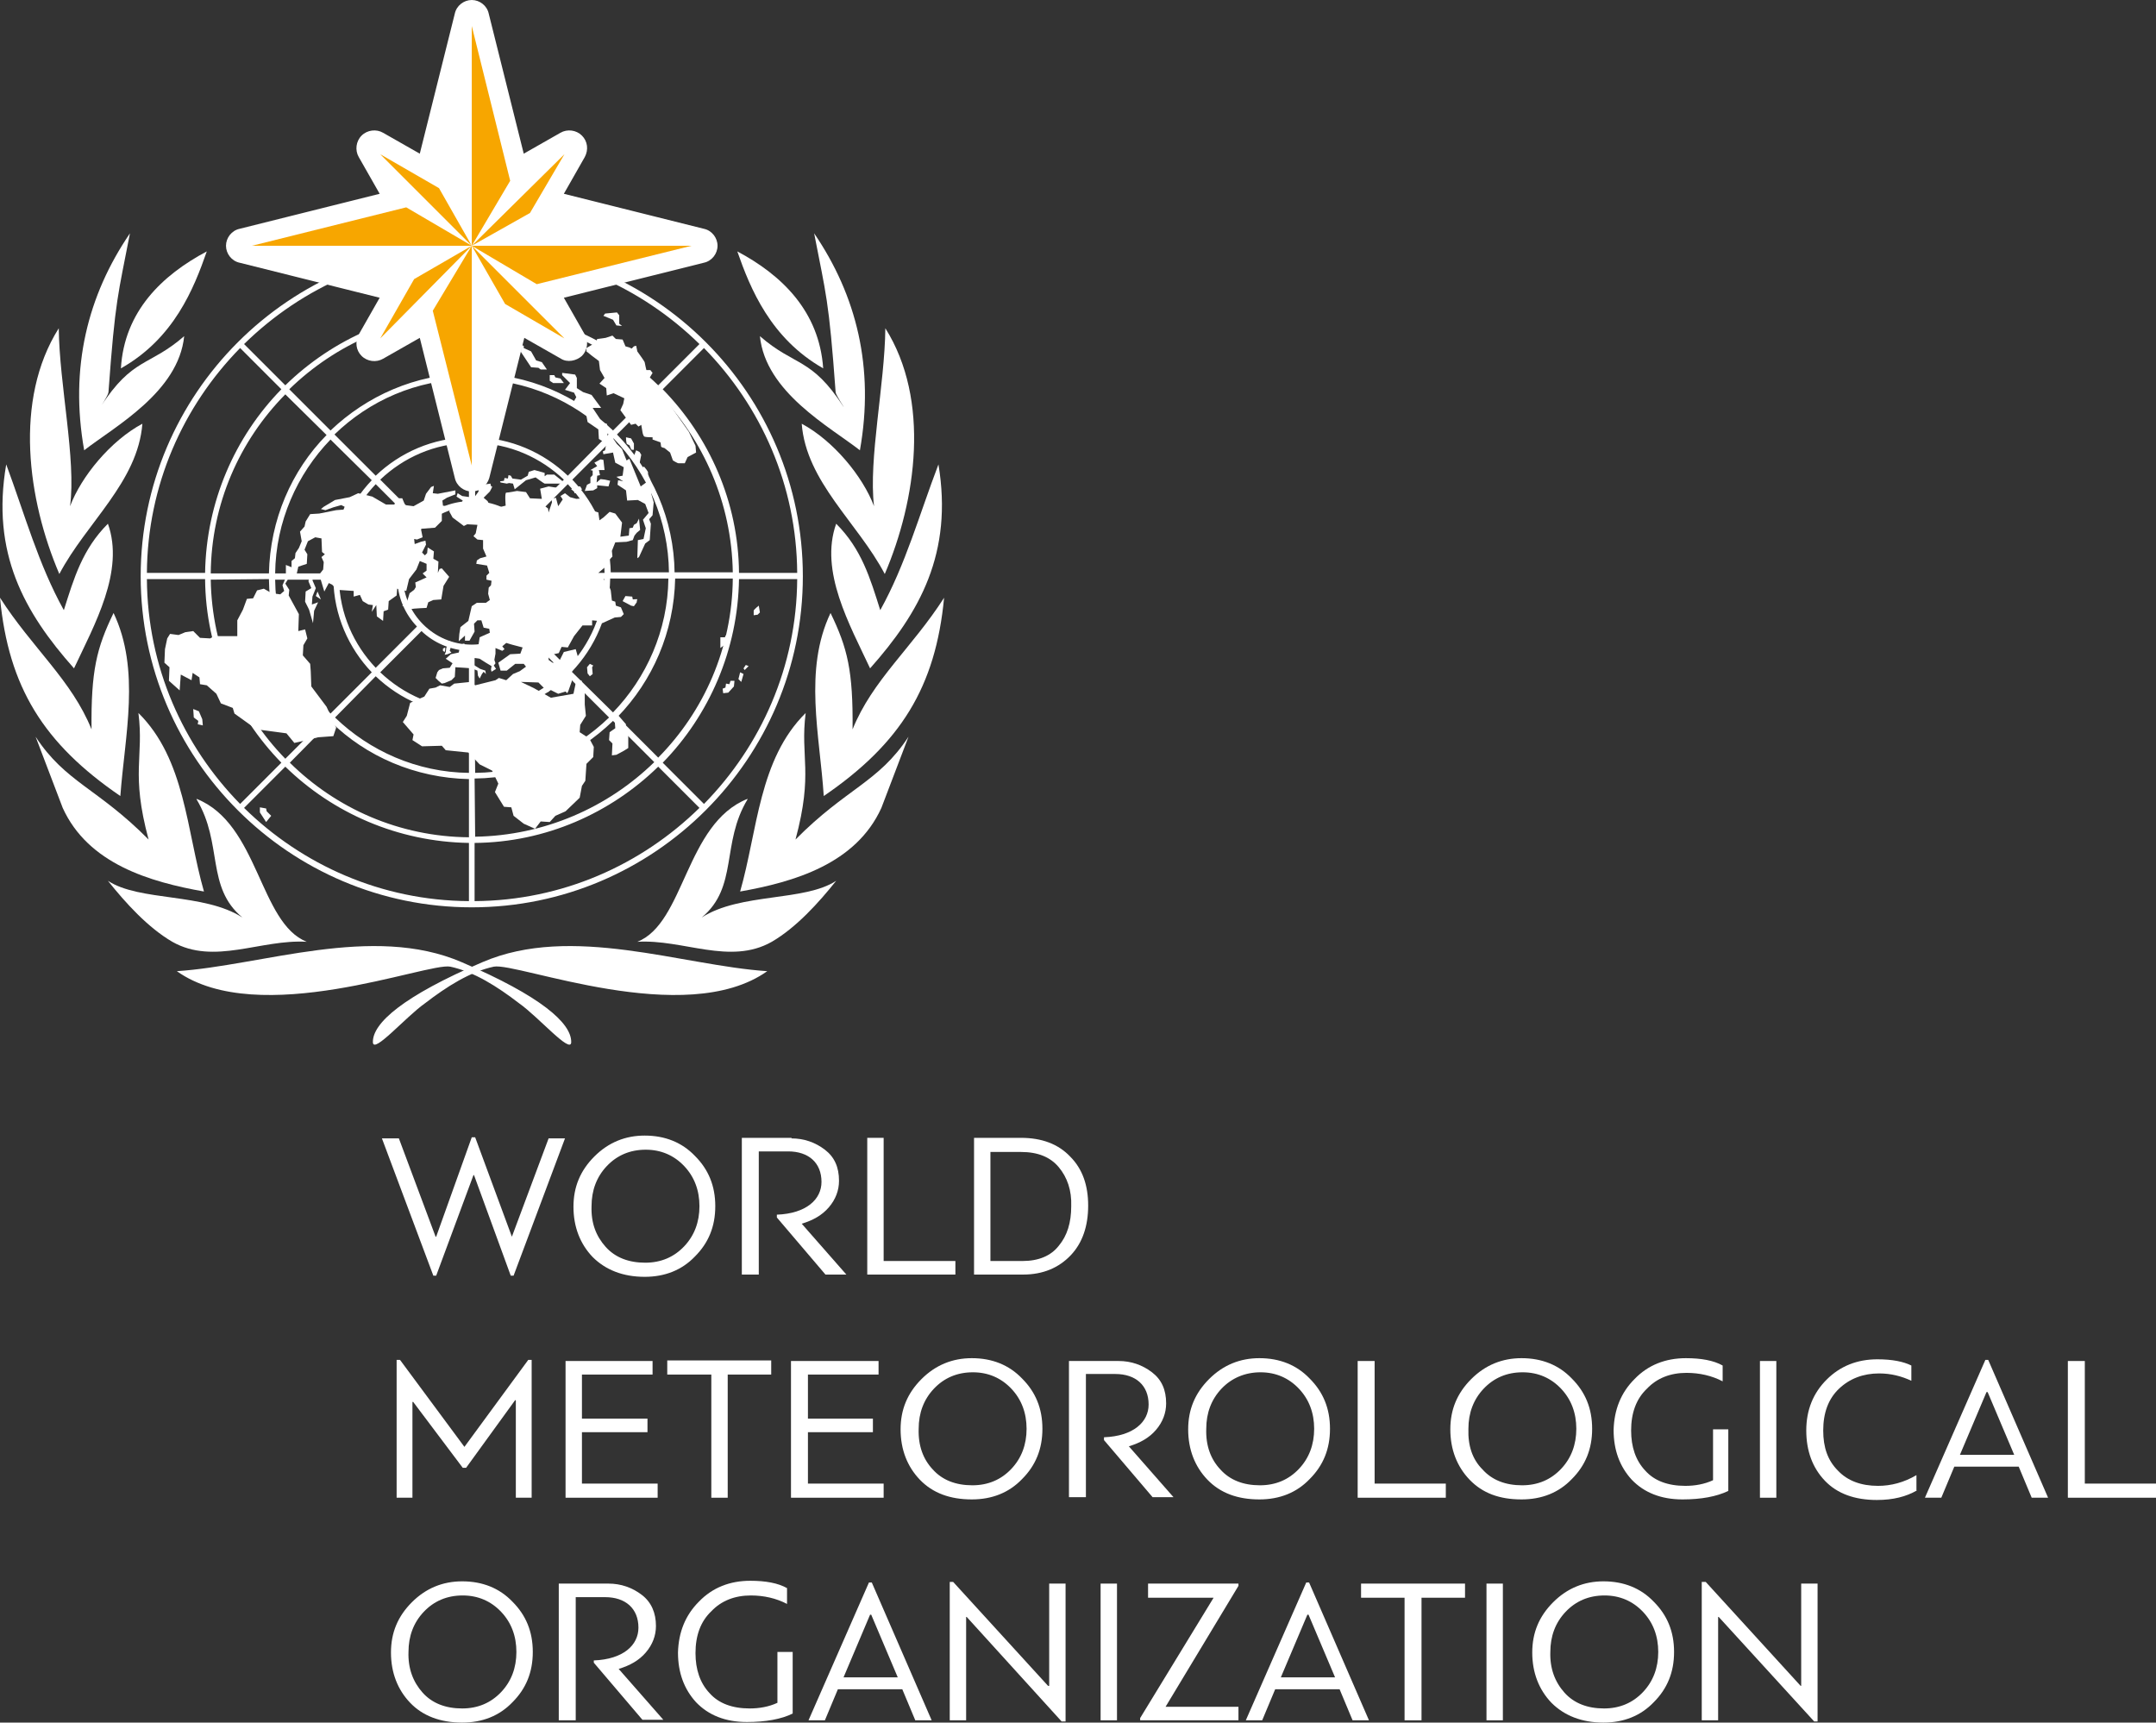 <?xml version="1.0" encoding="utf-8"?>
<!-- Generator: Adobe Illustrator 24.3.0, SVG Export Plug-In . SVG Version: 6.00 Build 0)  -->
<svg version="1.1" id="Calque_1" xmlns="http://www.w3.org/2000/svg" xmlns:xlink="http://www.w3.org/1999/xlink" x="0px" y="0px"
	 viewBox="0 0 381.6 304.9" style="enable-background:new 0 0 381.6 304.9;" xml:space="preserve">
<rect x="0" y="0" width="381.6" height="304.9" fill="#333333" stroke="none"/>
<style type="text/css">
	.st0{fill:#FFFFFF;}
	.st1{fill:#006DA2;}
	.st2{fill:#F7A600;}
</style>
<g>
	<g>
		<path class="st0" d="M45.5,104.5l-0.7,1.4l-1.1,0.1l-0.7,1.9l-1,1.9v2.8h-4.1l-0.7,0.4l-1.8-0.1l-1.2-1.2l-1.4,0.2l-1.2,0.5
			l-1.5-0.2l-0.5,0.8l-0.4,1.9l-0.1,2.4l0.9,0.8l-0.1,2.4l1.9,1.7l0.2-2.8l1.9,1l0.2-1.3l1.2,0.8l0.1,1.2l1.2,0.2l1.7,1.5l0.8,1.7
			l2.1,0.8l0.3,1l3.9,2.8l5.3,0.7l1.4,1.7l2.6-0.6l1.6-0.4l2.7-0.2l0.5-1.5l-1.7-3.7l-2.7-3.6l-0.1-2.7l-0.1-1.3l-1.3-1.5l0.1-1.8
			l0.7-1.2l-0.4-1.6l-1.2,0.3l0.1-3l-1.8-3.3l0.1-1l-0.7-1.1l0.6-1l1.3-0.2l0.4-1.8l1.5-0.5l0.1-1.7l-0.5-0.8l0.6-1.5l1.3-0.7
			l1.1,0.2l0.1,2.4l0.5,0.4l-0.6,0.5l0.4,0.9l-0.1,1.3l-0.7,0.9l0.9,3l0.8-1.5l0.6,0.3l0.9,0.9l2.9,0.2v1l1.1-0.3l0.5,1.1l1,0.6
			l0.8,0.1l-0.2,1.2l0.8-1.2l0.1,2l1.1,0.8l0.1-1.7l0.8-0.3l0.1-1.5l1.4-1l0.1-1.2l1.6,0.4l0.5-2.1l1.3-1.7l0.6-1.5l1.2,0.5v1.2
			l-0.7,0.5l0.7,0.7l-2,0.9l0.1,0.8l-0.3,0.5l-0.8,0.6l-0.4,1.3l-0.9,0.9c0,0,1.3,0.7,1.6,0.6c0.3-0.1,2.7-0.2,2.7-0.2l0.3-1
			l0.9-0.4l1.4-0.1l0.4-2.4l1-1.6l-1.3-1.5l-0.4,0.1l-0.3,0.7l0.1-2l-0.9-0.5l0.1-1.3l-1.1-0.7l-0.1,1l-0.4,0.4l-0.5-0.5l0.7-1.4
			l-0.1-0.7l-0.8,0.2l-1.1,0.4l-0.1-0.9l0.5,0.1l1-0.4l-0.3-1.5l2.5-0.2l1.2-1.2v-1.7l0.8-0.2v-0.7l-0.6-0.1l-0.1-0.9l0.8-0.5
			l1.5-0.6v-0.7l-3.1,0.6l-0.9-0.1l0.2-1.3l-0.5,0.2l-0.9,1.2L75,88.6l-1.8,1l-1.5-0.2l-0.5-1.2h-0.9l-0.5,1.1h-1.5l-2.4-1.4
			l-2.5-0.6L61.9,88l-2.6,0.5l-2,1.2l-0.5,0.4l0.8,0.2l1.4-0.5l1.4-0.4l0.6,0.3l-0.2,0.5l-1.3,0.1l-3,0.6L54.9,91l-0.8,1.3l-0.2,0.9
			l-0.8,0.9l0.3,1.7L52.9,97l-0.6,0.9l-0.1,0.9l-0.6,0.5v1.1l-1-0.4v2.2l-0.6,1.4l0.3,1l-0.7,0.6l-1.5-0.2l-1.4-0.8L45.5,104.5"/>
		<polyline class="st0" points="55.6,102 54.8,101.5 54.6,102.9 55.1,104.1 54.1,104.7 54,106.5 54.7,107.9 55.4,110.3 55.6,108.1 
			56.3,106.6 55.2,107 55.3,105.6 55.9,104.1 55.3,102.7 55.6,102 		"/>
		<polyline class="st0" points="56.2,104.7 55.9,105.5 56.8,106.1 56.5,105.4 56.2,104.7 		"/>
		<polyline class="st0" points="34.2,125.5 34.3,127 35.1,127.6 35,128.2 35.9,128.4 35.8,127.3 35.2,125.9 34.2,125.5 		"/>
		<polyline class="st0" points="46,142.9 47.1,143.1 47.2,143.6 48,144.4 47.1,145.5 46,143.8 46,142.9 		"/>
		<polyline class="st0" points="108.5,127.1 108.9,126.5 109.5,126.7 110.8,128.2 110.6,129.2 111.2,129.4 111.2,132.4 110.4,132.9 
			109.1,133.6 108.3,133.7 108.4,131.6 107.8,131 107.9,129.6 108.9,128.9 108.8,127.5 108.2,127 108.5,127.1 		"/>
		<path class="st0" d="M95.3,120.8l-3.1-0.1l2.3,1.1l3,1.7l4-0.7l0.4-1.9l1-0.5l0.6,1.9v2.4l0.2,2l-1,1.6l-0.1,1.3l1.7,1.1l0.8,1.5
			L105,134l-1.2,1.2l-0.2,3l-0.6,0.9l-0.4,2.1l-2.5,2.4l-1.8,0.8l-1,1.1l-1.6-0.1l-1,1.3l-2-0.9l-1.8-1.4l-0.4-1.5l-1.3-0.1
			l-1.6-2.6l0.6-1.5l-1.1-2.3l-2.2-1.1l-2-2.1l-4-0.4l-0.7-0.8l-3.5,0.1L73,131l0.2-1l-1.9-2.2l0.7-1.1l0.6-2.3l2.5-1.1l0.9-1.4
			l1.1-0.2l0.8-0.4l1.7,0.3l0.8-0.6l2.9-0.3l0.8,0.6l3.6-0.9l0.6-0.4l1.3,0.4l1.2-1.1l1.2-0.5l1.1-0.8l-0.4-0.5h-1.5l-1.5,1.2h-1.1
			l-0.4-1.4l2.1-1.5l1.8-0.1l0.4-1.1l-1.9-0.5l-1-0.3l-0.7,0.6l0.4,0.5l-0.4,0.3l-1.2-0.5v1l-0.2,1.1l0.2,0.6l-0.3,0.4l0.4,0.6
			l-0.8,0.5l-0.1-0.4l0.1-0.6l-1-0.6l-1.1-0.7c0,0-1.5-0.3-1.5,0s0.3,1,0.3,1l1.3,0.8l0.9,0.3l0.1,0.6l-0.4-0.4l-0.3,0.4l-0.4,0.8
			l-0.3-0.5l-0.1-0.9l-1-0.4l-1.3-0.1l-1.6-0.1l-0.1,1.7l-0.6,0.6l-1.2,0.5l-0.5,0.1l-0.6-0.5l-0.5-0.5l0.3-1l0.3-0.4l0.7-0.3
			l1.2-0.1l0.5-0.8l-1.2-0.8l0.9-0.8l1.4-0.3l0.3-1.4l0.7-0.2v0.4l-0.3,0.2l0.1,0.3l1.8-0.4l0.9-0.3l0.2-1.3l1.8-0.8l-0.1-0.7
			l-1-0.2l-0.4-1.3h-0.7l-0.6,0.6l0.1,1.4l-0.9,1.6h-0.8v-0.9l-1.1,1l0.1-1.3l0.2-1.2l1.4-1.1l0.6-2.6l0.9-0.6H86l0.7-0.5l-0.3-1.1
			l0.1-1.1l0.4-0.4l0.1-0.8l-0.9-0.2v-0.7l0.5-0.5l-0.4-1.3l-1.9-0.3l0.1-0.6l0.6-0.4l1.1-0.3l-0.6-1.4v-1.5l-1-0.1l-0.7-0.6
			l0.4-0.5l0.3-1.5l-1.8-0.1l-0.6,0.3l-2-1.5l-0.6-1.1l0.6-0.8l1.4-0.3l0.4-0.8l-1.1-0.7l0.2-0.6l0.8,0.5l2.1,0.3l0.8-1.1l-0.1-1.1
			l2.2-0.3c0,0,0.1,0.7,0.3,0.5c0.2-0.2-0.4,0.9-0.4,0.9l-1.1,1.1l0.7,0.6l0.2,0.4l0.9,0.3l0.1,0.6l1.2-0.3l0.8-0.2
			c0,0-0.2-2.3,0.1-2.3c0.4,0,1.9-0.3,1.9-0.3l1.6,0.2l0.7,1.1l2.1,0.1l-0.3-1.8l1.5-0.4l1.9,0.3l-1.7,1.1l-1.1,1.9L97,90l0.1,0.7
			l0.6-1.8l-0.1-0.6l0.8-0.2l0.4,1.5l0.8-1.2l-0.4-0.6l0.8-0.5l0.9,0.7l1.1,0.3l1.5-0.1l1.1,1.7v0.4l1.3,0.4l0.2,1.4l0.7-0.5l1.1-1
			l1,0.3l1.2,1.6l-0.3,2.5l1.5-0.2l0.1-1.3l0.6-0.1l0.2-0.5l0.5-0.3l0.4-0.8l0.2,2l-0.6,0.5l-0.4,0.5l-0.3,0.8l-1.1,0.3l-2,0.1
			l-0.6,1.5l0.1,1l-1,1.1l-0.2,0.7l-1.3,1.1l0.1,0.7l0.9,0.4l0.4,1.1l0.5,0.1l0.3,0.8l0.2,1.8l0.6,0.2l0.1,0.7l0.9,0.3l0.5,1.2
			l-0.5,0.5l-1.1,0.1l-2.2,1l-0.7-0.4l-1.1-0.1v0.9h-1.7l-1.5,1.9l-1.1,2l-1.1-0.1l-0.5,1.1l-1.8,0.4v0.8l0.7,0.5l1.1-0.1l0.9-1.8
			l2.1-0.5l0.6,2.1l-1.3,1.9v1.7l-0.6,1.7l-0.2,0.4l-0.3-0.3l-1.3,0.4l-1.4-0.7l-0.4,0.4L95.3,120.8"/>
		<polyline class="st0" points="104.4,117.5 103.9,118.1 104,119.2 104.4,119.7 104.9,119.3 104.8,118.1 105,117.8 104.4,117.5 		
			"/>
		<path class="st0" d="M110.2,106.4l0.5-0.9l1.2,0.1l0.1,0.5c0,0,0.9-0.1,0.8,0c-0.1,0.2-0.1,0.5-0.1,0.5l-0.5,0.7l-0.5-0.1
			L110.2,106.4"/>
		<path class="st0" d="M112.8,98.8l0.1-3.2l1-0.2l0.4-1.9l-0.5-1.5l1-1.2l-0.6-1.6l-1.3-0.7l-1.9,0.1l-0.2-1.8l-1.5-1l0.1-0.8
			l0.9,0.2l-1.2-0.8l1.1-0.2l0.2-1.5l-1.5-0.8l-0.4-1.8l-1.7,0.3l-0.1-0.5l0.4-0.2l0.2-1.2l-1.3-0.8l-0.1-1.7l-1.9-1.3l-0.3-1.6
			l-0.6-0.5l-0.7-0.2l-0.8-1.4l0.4-0.7l-0.4-0.8L100,69l0.9-1.2l-1.4-1.4V66l2.3,0.3l0.3,0.6v1.8l1.1,0.7l1.5,0.5l1.7,2.3h-0.9h-0.6
			l1.2,1.8l0.3,0.8l1,0.2l0.2,1l-0.1,1.1l0.8,0.2l0.9,1.3l0.9,0.9l0.8,2l0.5-0.3l2,4.9l1.1-0.8c0,0-0.6-0.7-0.6-1.1
			c0.1-0.3-0.7-1.4-0.5-1.4s0.6-0.2,0.6-0.2s0.8,0.9,0.7,1.1c-0.1,0.2,0.4,1.2,0.4,1.2l0.2,2.6l0.4,1.4l-0.2,2.3l-0.6,0.7l0.3,0.8
			l-0.2,2.9l-0.8,0.6l-1.1,2.4L112.8,98.8"/>
		<path class="st0" d="M110.8,77.4l0.9,0.2l0.5,0.9v1.1c0,0-0.4,0.1-0.5-0.1c-0.1-0.2-0.3-0.7-0.3-0.7s-0.6-0.2-0.5-0.4
			C110.8,78.1,110.8,77.4,110.8,77.4"/>
		<polyline class="st0" points="112.6,79.7 113.2,80 113.5,80.5 113.2,82 112.7,81.9 112.6,81.1 112.2,80.7 112.6,79.7 		"/>
		<path class="st0" d="M88.6,85.4l1.1,0.2l0.4-0.1l0.7,0.1l0.3,1l2-1.6l1.7-0.5c0,0,1.5,1.1,1.6,1.1c0.2,0,1,0,1,0h2.7l-2-1.6h-1.3
			l-0.4,0.3v-0.6l-1.8-0.5l-1,0.3l-0.2,0.7l-1.2,0.7l-1.5-0.2l-0.3-0.5L90,84.1l-0.1,0.6l-0.6-0.1l-0.1,0.5l-0.7,0.1L88.6,85.4"/>
		<polyline class="st0" points="101.1,86.6 101.6,86.1 102.7,86.1 103,86.6 102.4,87.3 101.7,87.3 101.6,87 101.1,86.6 		"/>
		<polyline class="st0" points="103.5,86.9 103.9,85.8 104.5,85.5 104.5,84.5 104.9,84.1 104.9,83.3 104.5,83.2 105.7,82.5 
			105.2,81.9 106.3,81.3 106.8,81.4 107,83.2 106,83.2 106.2,84.1 105.7,84.2 105.6,85.4 106.3,84.8 107.1,84.9 108,85.1 
			107.7,86.1 105.7,85.9 105.7,86.4 105,86.8 103.5,86.9 		"/>
		<path class="st0" d="M92.3,61.1c-0.1,0.2-0.1,1.2-0.1,1.2L94,65l1.3,0.1l0.4,0.3h1.1l-0.9-1.3l-1-0.3L94,62.2l-1.3-0.6v-0.4
			L92.3,61.1"/>
		<polyline class="st0" points="97.3,66.4 97.3,67.4 97.9,67.8 99.8,67.8 99.2,67 98.3,66.8 98.1,66.4 97.3,66.4 		"/>
		<path class="st0" d="M110.2,60.1L109,60l-0.6-0.6l-1.2,0.4l-1.5,0.2l-0.2,0.6l-1.7,1v0.6l1,0.8l1.2,0.9l0.2,1.6l0.8,1.4l-0.9,1
			l1.2,0.8l0.1,1.3l1.2-0.4l1.9,0.9l-0.2,1l-0.5,1.1l1.9,2.6l0.8-0.2l0.5,0.5l0.5-0.3l0.2,1.2c0,0,0.1,0.8,0.4,0.9
			c0.3,0.1,1.4,0.1,1.4,0.1v0.4l1.4,0.5c0,0,0.1,0.5,0.1,0.7s0.6,0.3,0.6,0.3l1,0.8l0.5,1.4c0,0,0.8,0.5,1,0.5s1.1,0,1.1,0l0.5-1.1
			l1.5-0.8l-0.1-1.2l-1.2-2.5l-3.8-5.4l-0.7-1.3l-2.5-2.7l0.6-1l-0.4-0.5h-0.7c0,0-0.3-1.3-0.3-1.4c0-0.1-1.3-1.9-1.3-1.9l-0.2-1
			l-0.4,0.1l-0.4,0.4l-0.4-0.2l-0.7-0.2L110.2,60.1"/>
		<polyline class="st0" points="106.8,55.9 108.5,56.6 109.1,57.6 110.1,57.7 109.6,57.3 109.6,55.8 109.2,55.3 107.1,55.5 
			106.8,55.9 		"/>
		<path class="st0" d="M134.3,107.2c0,0-0.9,0.7-0.9,0.9s0,0.8,0,0.8l0.7-0.1l0.4-0.4L134.3,107.2"/>
		<polyline class="st0" points="128.5,112.4 128.3,112.8 127.5,112.8 127.5,114.7 128.3,114.1 128.6,113.6 129,113.5 129.1,112.8 
			128.6,112.9 128.5,112.4 		"/>
		<polyline class="st0" points="130,120.5 129.3,120.5 129.1,121.1 128.5,121 128.4,121.7 127.9,121.9 128,122.7 128.9,122.6 
			129.9,121.5 130,120.5 		"/>
		<polyline class="st0" points="131.6,119.3 131,119 130.7,120.2 131.2,120.7 131.6,119.3 		"/>
		<polyline class="st0" points="132,117.7 132.5,117.9 131.8,118.6 131.6,118.3 132,117.7 		"/>
		<polyline class="st0" points="79.4,113.5 79.2,113.6 79.1,114.2 79.3,114.3 79,114.6 78.9,115.4 78.7,115.9 79.2,115.8 
			79.7,115.6 79.9,115.5 79.6,115.2 79.8,114.5 79.7,114.2 79.7,113.5 79.4,113.5 		"/>
		<polyline class="st0" points="78.8,114.6 78.8,115 78.7,115.4 78.4,115.2 78.4,114.8 78.8,114.6 		"/>
		<path class="st0" d="M93.9,112.3c0,0-0.5,0.5-0.3,0.5s0.5,0.4,0.5,0.4h0.8l0.1,0.9l0.8-0.3l0.5-0.1l0.6-1.1l-0.6-0.6l-1.4,0.1h-1
			V112.3"/>
		<polyline class="st0" points="92.1,110.8 92.9,110.8 94,111.3 93.7,111.9 92.6,111.8 92.4,111.2 92.1,110.8 		"/>
		<polyline class="st0" points="68.9,97.2 69.5,97.4 69.8,98.5 69.7,99 70.2,99.3 70.2,101.5 69.2,101.6 68.8,101 69.3,100.4 
			69.3,99 68.6,100 67.1,100.8 67.4,99.7 68.2,99.3 69.1,98.6 68.7,97.7 67.4,97.5 67.7,96.8 68.9,97.2 		"/>
		<path class="st0" d="M81.7,170.3c14,6,19.5,10.8,19.4,14.2c-0.1,2.1-5.8-4.5-9.2-6.9c-3.9-3-8-5.6-12.2-6.5
			c-4-0.8-33.9,11.1-48.4,0.8C46.4,170.9,65.9,163.5,81.7,170.3"/>
		<path class="st0" d="M19.2,69.4c0,0.5-1.5,2.8-1.4,2.6c5.7-8.8,8.6-7.1,14.8-12.5c-1,9.9-12.3,16-17.7,20.2
			c-2.6-14.6,0.6-27.4,8.1-38.4C20.9,52.2,20.4,52.9,19.2,69.4"/>
		<path class="st0" d="M21.4,65.2c0.6-10.1,7.3-16.5,15.2-20.7C34.3,51.1,30.8,59.9,21.4,65.2"/>
	</g>
	<g>
		<path class="st0" d="M12.4,89.6c2-5.3,7.2-11.6,12.8-14.6c-0.8,10.3-9.9,17.5-14.7,26.6c-5.6-13.1-8.1-30.8-0.1-43.5
			C10.5,68.1,13.5,81.3,12.4,89.6"/>
		<path class="st0" d="M11.3,108c1.8-5.7,3.3-10.8,7.8-15.3c3,8.4-2.4,17.9-6,25.6c-8.8-9.9-14.7-20.4-12-36.1
			C4.4,91.1,6.8,99.9,11.3,108"/>
		<path class="st0" d="M16.2,129.1c-0.1-10.4,0.9-14.4,3.9-20.6c4.8,10.1,2,21.6,1.2,32.4C7.7,131.6,1.5,121.6,0,105.8
			C5.7,114.7,12.7,120.4,16.2,129.1"/>
	</g>
	<g>
		<path class="st0" d="M36.1,157.8c-9.6-1.7-20.5-4.9-25-14.8l-4.8-12.6c5.3,8.1,11,9.1,20,18.2c-3.2-11.9-0.8-14.5-1.8-22.4
			C32.8,134.4,33,147,36.1,157.8"/>
		<path class="st0" d="M54.3,166.7c-8.1-0.5-16.4,4.2-23.8,0c-4.3-2.5-8.3-6.9-11.4-10.8c5.6,3.7,17,2.1,23.8,6.5
			c-6.5-5.4-3.4-13.1-8.1-20.9c0-0.2,0-0.1,0-0.1C45.8,145.8,45.9,163.4,54.3,166.7"/>
		<path class="st0" d="M85.4,170.3c-14,6-19.5,10.8-19.4,14.2c0.1,2.1,5.8-4.5,9.2-6.9c3.9-3,8-5.6,12.2-6.5
			c4.1-0.8,33.9,11.1,48.4,0.8C120.7,170.9,101.2,163.5,85.4,170.3"/>
		<path class="st0" d="M147.9,69.4c0,0.5,1.6,2.8,1.4,2.6c-5.7-8.8-8.6-7.1-14.8-12.5c1,9.9,12.3,16,17.7,20.2
			c2.6-14.6-0.6-27.4-8.1-38.4C146.2,52.2,146.7,52.9,147.9,69.4"/>
		<path class="st0" d="M145.7,65.2c-0.7-10.1-7.3-16.5-15.2-20.7C132.8,51.1,136.4,59.9,145.7,65.2"/>
		<path class="st0" d="M154.7,89.6c-2-5.3-7.2-11.6-12.8-14.6c0.8,10.3,9.9,17.5,14.7,26.6c5.6-13.1,8.1-30.8,0.1-43.5
			C156.6,68.1,153.7,81.3,154.7,89.6"/>
		<path class="st0" d="M155.8,108c-1.8-5.7-3.3-10.8-7.8-15.3c-3,8.4,2.4,17.9,6,25.6c8.8-9.9,14.7-20.4,12.1-36.1
			C162.7,91.1,160.3,99.9,155.8,108"/>
		<path class="st0" d="M150.9,129.1c0.1-10.4-0.9-14.4-3.9-20.6c-4.8,10.1-1.9,21.6-1.2,32.4c13.6-9.3,19.8-19.3,21.3-35.1
			C161.4,114.7,154.4,120.4,150.9,129.1"/>
		<path class="st0" d="M131,157.8c9.6-1.7,20.5-4.9,25-14.8l4.8-12.6c-5.3,8.1-11,9.1-20,18.2c3.2-11.9,0.8-14.5,1.8-22.4
			C134.3,134.4,134.1,147,131,157.8"/>
		<path class="st0" d="M112.8,166.7c8.1-0.5,16.4,4.2,23.8,0c4.3-2.5,8.3-6.9,11.4-10.8c-5.6,3.7-17,2.1-23.8,6.5
			c6.5-5.4,3.4-13.1,8.1-20.9c0-0.2,0-0.1,0-0.1C121.3,145.8,121.2,163.4,112.8,166.7"/>
		<path class="st0" d="M83.5,43.4c-32.3,0-58.6,26.3-58.6,58.6s26.3,58.6,58.6,58.6c32.3,0,58.6-26.3,58.6-58.6
			C142.1,69.6,115.8,43.4,83.5,43.4 M83.5,114.1c-6.7,0-12.2-5.5-12.2-12.2s5.5-12.2,12.2-12.2s12.2,5.5,12.2,12.2
			C95.7,108.7,90.2,114.1,83.5,114.1z M92.5,92.2c-2.2-2.1-5.2-3.4-8.4-3.5V78.4c6.1,0.1,11.6,2.6,15.7,6.5L92.5,92.2z M83,88.7
			c-3.3,0.1-6.2,1.4-8.4,3.5l-7.3-7.3c4.1-3.9,9.6-6.4,15.7-6.5L83,88.7L83,88.7z M73.8,93c-2.1,2.2-3.4,5.2-3.5,8.4H60
			c0.1-6.1,2.6-11.6,6.5-15.7L73.8,93z M70.3,102.5c0.1,3.3,1.4,6.2,3.5,8.4l-7.3,7.3c-3.9-4.1-6.4-9.6-6.5-15.7H70.3z M74.6,111.7
			c2.2,2.1,5.2,3.4,8.4,3.5v10.3c-6.1-0.1-11.6-2.6-15.7-6.5L74.6,111.7z M84,115.2c3.3-0.1,6.2-1.4,8.4-3.5l7.3,7.3
			c-4.1,3.9-9.6,6.4-15.7,6.5L84,115.2L84,115.2z M93.2,110.9c2.1-2.2,3.4-5.2,3.5-8.4H107c-0.1,6.1-2.6,11.6-6.5,15.7L93.2,110.9z
			 M96.7,101.4c-0.1-3.3-1.4-6.2-3.5-8.4l7.3-7.3c3.9,4.1,6.4,9.6,6.5,15.7H96.7z M100.5,84.2c-4.3-4.1-10.1-6.7-16.5-6.8V67.1
			c9.2,0.1,17.6,3.9,23.7,9.8L100.5,84.2z M83,77.4c-6.4,0.1-12.2,2.7-16.5,6.8l-7.3-7.3c6.2-6,14.5-9.7,23.7-9.8L83,77.4L83,77.4z
			 M65.8,85c-4.1,4.3-6.7,10.1-6.8,16.5H48.7c0.1-9.2,3.9-17.6,9.8-23.7L65.8,85z M59,102.5c0.1,6.4,2.7,12.2,6.8,16.5l-7.3,7.3
			c-6-6.2-9.7-14.5-9.8-23.7H59V102.5z M66.5,119.7c4.3,4.1,10.1,6.7,16.5,6.8v10.3c-9.2-0.1-17.6-3.9-23.7-9.8L66.5,119.7z
			 M84,126.5c6.4-0.1,12.2-2.7,16.5-6.8l7.3,7.3c-6.2,6-14.5,9.7-23.7,9.8L84,126.5L84,126.5z M101.2,118.9
			c4.1-4.3,6.7-10.1,6.8-16.5h10.3c-0.1,9.2-3.9,17.6-9.8,23.7L101.2,118.9z M108.1,101.4c-0.1-6.4-2.7-12.2-6.8-16.5l7.3-7.3
			c6,6.2,9.7,14.5,9.8,23.7h-10.3V101.4z M108.5,76.2c-6.4-6.2-15-10-24.5-10.1V55.8c12.3,0.1,23.5,5.1,31.7,13.2L108.5,76.2z
			 M83,66.1c-9.5,0.1-18.1,4-24.5,10.1l-7.3-7.3c8.2-8,19.4-13,31.7-13.2L83,66.1L83,66.1z M57.8,77c-6.2,6.3-10,15-10.2,24.5H37.3
			c0.1-12.3,5.1-23.5,13.2-31.7L57.8,77z M47.6,102.5c0.1,9.5,4,18.1,10.2,24.5l-7.3,7.3c-8-8.2-13-19.4-13.2-31.7L47.6,102.5
			L47.6,102.5z M58.5,127.7c6.3,6.2,15,10,24.5,10.2v10.3c-12.3-0.1-23.5-5.1-31.7-13.2L58.5,127.7z M84,137.8
			c9.5-0.1,18.1-4,24.5-10.2l7.3,7.3c-8.2,8-19.4,13-31.7,13.2L84,137.8L84,137.8z M109.3,126.9c6.2-6.4,10-15,10.2-24.5h10.2
			c-0.1,12.3-5.1,23.5-13.2,31.7L109.3,126.9z M119.4,101.4c-0.1-9.5-4-18.1-10.2-24.5l7.3-7.3c8,8.2,13,19.4,13.2,31.7h-10.3V101.4
			z M116.5,68.2C108.1,60,96.6,54.9,84,54.7V44.4c15.5,0.1,29.5,6.4,39.8,16.5L116.5,68.2z M83,54.7C70.4,54.8,58.9,60,50.5,68.2
			l-7.3-7.3C53.5,50.8,67.5,44.5,83,44.4V54.7z M49.8,68.9c-8.2,8.4-13.3,19.9-13.5,32.5H26c0.1-15.5,6.4-29.5,16.5-39.8L49.8,68.9z
			 M36.3,102.5c0.1,12.6,5.3,24.1,13.5,32.5l-7.3,7.3C32.4,132,26.1,118,26,102.5L36.3,102.5L36.3,102.5z M50.5,135.7
			c8.4,8.2,19.9,13.3,32.5,13.5v10.3c-15.5-0.1-29.5-6.4-39.8-16.5L50.5,135.7z M84,149.2c12.6-0.1,24.1-5.3,32.5-13.5l7.3,7.3
			c-10.3,10.1-24.3,16.4-39.8,16.5V149.2z M117.3,135c8.2-8.4,13.3-19.9,13.5-32.5h10.3c-0.1,15.5-6.4,29.5-16.5,39.8L117.3,135z
			 M130.8,101.4c-0.1-12.6-5.3-24.1-13.5-32.5l7.3-7.3c10.1,10.3,16.4,24.3,16.5,39.8H130.8z"/>
		<polyline class="st0" points="83.9,208 83.8,208 77.2,225.8 76.7,225.8 67.6,201.5 70.6,201.5 77.1,218.9 77.2,218.9 83.5,201.3 
			84.1,201.3 90.6,218.9 90.6,218.9 97.1,201.5 100,201.5 90.9,225.8 90.4,225.8 83.9,208 		"/>
		<path class="st0" d="M104.9,222.5c-2.2-2.3-3.4-5.3-3.4-8.9c0-3.5,1.2-6.4,3.7-8.9s5.5-3.7,8.9-3.7c3.6,0,6.6,1.2,8.9,3.6
			c2.4,2.4,3.6,5.3,3.6,8.9s-1.2,6.5-3.6,8.9c-2.3,2.4-5.3,3.6-8.9,3.6C110.3,226,107.2,224.8,104.9,222.5 M107.2,220.7
			c1.7,1.9,4.1,2.8,7,2.8c2.8,0,5.1-1,6.9-2.9s2.7-4.3,2.7-7.1c0-2.8-0.9-5.2-2.7-7.1c-1.8-1.9-4.1-2.9-6.8-2.9
			c-2.8,0-5.1,1-6.9,2.9s-2.7,4.3-2.7,7.1C104.6,216.5,105.5,218.8,107.2,220.7z"/>
		<path class="st0" d="M140.1,201.5c2.2,0,4.2,0.7,5.9,2c1.7,1.3,2.5,3.1,2.5,5.5c0,1.7-0.6,3.3-1.8,4.7c-1.2,1.4-2.8,2.3-4.8,2.9
			l7.9,9h-3.7l-8.6-10.1V215c5.2-0.2,7.9-2.7,7.9-5.8c0-3.4-2.3-5.4-5.9-5.4h-5.2v21.8h-3v-24.2h8.8"/>
		<polyline class="st0" points="153.5,201.4 156.4,201.4 156.4,223.2 169.1,223.2 169.1,225.6 153.5,225.6 153.5,201.4 		"/>
		<path class="st0" d="M172.4,225.6v-24.2h8.3c3.7,0,6.6,1.1,8.7,3.3c2.2,2.2,3.2,5.1,3.2,8.7s-1,6.6-3.1,8.8
			c-2.1,2.2-4.9,3.4-8.4,3.4L172.4,225.6 M187.4,206.6c-1.5-1.8-3.7-2.7-6.7-2.7h-5.4v19.3h5.7c2.8,0,5-0.9,6.4-2.7
			c1.5-1.8,2.2-4.1,2.2-7C189.7,210.7,188.9,208.4,187.4,206.6z"/>
		<path class="st0" d="M82.5,259.8h-0.6l-8.8-11.7l-0.1,0.1v16.9h-2.8v-24.4h0.6l11.4,15.4l11.3-15.4h0.6v24.4h-2.8v-8.6
			c0-3.8,0-6.6,0-8.6l-0.1-0.1L82.5,259.8"/>
		<polyline class="st0" points="116.4,262.6 116.4,265.1 100.1,265.1 100.1,240.9 115.5,240.9 115.5,243.3 103,243.3 103,251.1 
			114.6,251.1 114.6,253.5 103,253.5 103,262.6 116.4,262.6 		"/>
		<polyline class="st0" points="136.5,243.3 128.8,243.3 128.8,265.1 125.9,265.1 125.9,243.3 118.1,243.3 118.1,240.8 136.5,240.8 
			136.5,243.3 		"/>
		<polyline class="st0" points="156.4,262.6 156.4,265.1 140,265.1 140,240.9 155.5,240.9 155.5,243.3 143,243.3 143,251.1 
			154.5,251.1 154.5,253.5 143,253.5 143,262.6 156.4,262.6 		"/>
		<path class="st0" d="M162.8,261.9c-2.2-2.3-3.4-5.3-3.4-8.9c0-3.5,1.2-6.4,3.7-8.9s5.5-3.7,8.9-3.7c3.6,0,6.6,1.2,8.9,3.6
			c2.4,2.4,3.6,5.3,3.6,8.9s-1.2,6.5-3.6,8.9c-2.3,2.4-5.3,3.6-8.9,3.6C168.2,265.4,165.1,264.3,162.8,261.9 M165.1,260.1
			c1.7,1.9,4.1,2.8,7,2.8c2.8,0,5.1-1,6.9-2.9s2.7-4.3,2.7-7.1c0-2.8-0.9-5.2-2.7-7.1c-1.8-1.9-4.1-2.9-6.8-2.9
			c-2.8,0-5.1,1-6.9,2.9s-2.7,4.3-2.7,7.1C162.5,255.9,163.4,258.3,165.1,260.1z"/>
		<path class="st0" d="M198,240.9c2.2,0,4.2,0.7,5.9,2c1.7,1.3,2.5,3.1,2.5,5.5c0,1.7-0.6,3.3-1.8,4.7c-1.2,1.4-2.8,2.3-4.8,2.9
			l7.9,9H204l-8.6-10.1v-0.5c5.2-0.2,7.9-2.7,7.9-5.8c0-3.4-2.3-5.4-5.9-5.4h-5.2V265h-3v-24.1H198"/>
		<path class="st0" d="M213.7,261.9c-2.2-2.3-3.4-5.3-3.4-8.9c0-3.5,1.2-6.4,3.7-8.9s5.5-3.7,8.9-3.7c3.6,0,6.6,1.2,8.9,3.6
			c2.4,2.4,3.6,5.3,3.6,8.9s-1.2,6.5-3.6,8.9c-2.3,2.4-5.3,3.6-8.9,3.6C219.1,265.4,216,264.3,213.7,261.9 M216,260.1
			c1.7,1.9,4.1,2.8,7,2.8c2.8,0,5.1-1,6.9-2.9s2.7-4.3,2.7-7.1c0-2.8-0.9-5.2-2.7-7.1c-1.8-1.9-4.1-2.9-6.8-2.9s-5.1,1-6.9,2.9
			s-2.7,4.3-2.7,7.1C213.4,255.9,214.3,258.3,216,260.1z"/>
		<polyline class="st0" points="240.3,240.9 243.3,240.9 243.3,262.6 255.9,262.6 255.9,265.1 240.3,265.1 240.3,240.9 		"/>
		<path class="st0" d="M260.1,261.9c-2.2-2.3-3.4-5.3-3.4-8.9c0-3.5,1.2-6.4,3.7-8.9s5.5-3.7,8.9-3.7c3.6,0,6.6,1.2,8.9,3.6
			c2.4,2.4,3.6,5.3,3.6,8.9s-1.2,6.5-3.6,8.9c-2.3,2.4-5.3,3.6-8.9,3.6C265.4,265.4,262.4,264.3,260.1,261.9 M262.4,260.1
			c1.7,1.9,4.1,2.8,7,2.8c2.8,0,5.1-1,6.9-2.9c1.8-1.9,2.7-4.3,2.7-7.1c0-2.8-0.9-5.2-2.7-7.1s-4.1-2.9-6.8-2.9
			c-2.8,0-5.1,1-6.9,2.9s-2.7,4.3-2.7,7.1C259.8,255.9,260.6,258.3,262.4,260.1z"/>
		<path class="st0" d="M289.3,244.1c2.4-2.5,5.5-3.7,9.1-3.7c2.7,0,4.9,0.4,6.5,1.3v2.8c-1.9-1-4.1-1.5-6.4-1.5
			c-2.8,0-5.2,0.9-7,2.8c-1.9,1.8-2.8,4.3-2.8,7.4c0,2.9,0.8,5.3,2.5,7.1c1.6,1.8,4,2.7,7.1,2.7c1.7,0,3.4-0.3,4.9-1v-9h2.7v10.9
			c-2.1,1-4.8,1.5-8.1,1.5c-3.8,0-6.8-1.2-9-3.5c-2.1-2.3-3.2-5.2-3.2-8.8C285.7,249.5,286.9,246.5,289.3,244.1"/>
		<rect x="311.5" y="240.9" class="st0" width="2.9" height="24.2"/>
		<path class="st0" d="M339.3,263.8c-1.9,1.1-4.2,1.7-7.1,1.7c-3.9,0-7-1.1-9.2-3.4s-3.3-5.3-3.3-8.9s1.2-6.6,3.6-9
			c2.4-2.4,5.4-3.6,9-3.6c2.6,0,4.6,0.4,6,1.1v2.7c-1.7-0.8-3.6-1.3-5.7-1.3c-2.8,0-5.2,0.9-7.1,2.7c-1.9,1.8-2.8,4.3-2.8,7.4
			c0,3,0.8,5.3,2.6,7.1c1.7,1.8,4.1,2.7,7.1,2.7c2.3,0,4.6-0.6,6.8-1.9v2.7"/>
		<path class="st0" d="M359.6,265.1l-2.3-5.5h-11.4l-2.3,5.5h-2.9l10.7-24.4h0.5l10.6,24.4H359.6 M351.6,246.4l-4.7,11.1h9.6
			l-4.7-11.1H351.6z"/>
	</g>
	<g>
		<polyline class="st0" points="366,240.9 369,240.9 369,262.6 381.6,262.6 381.6,265.1 366,265.1 366,240.9 		"/>
		<path class="st0" d="M72.6,301.4c-2.2-2.3-3.4-5.3-3.4-8.9c0-3.5,1.2-6.4,3.7-8.9s5.5-3.7,8.9-3.7c3.6,0,6.6,1.2,8.9,3.6
			c2.4,2.4,3.6,5.3,3.6,8.9s-1.2,6.5-3.6,8.9c-2.3,2.4-5.3,3.6-8.9,3.6C77.9,304.9,74.8,303.7,72.6,301.4 M74.8,299.6
			c1.7,1.9,4.1,2.8,7,2.8c2.8,0,5.1-1,6.9-2.9s2.7-4.3,2.7-7.1c0-2.8-0.9-5.2-2.7-7.1c-1.8-1.9-4.1-2.9-6.8-2.9
			c-2.8,0-5.1,1-6.9,2.9s-2.7,4.3-2.7,7.1C72.2,295.3,73.1,297.7,74.8,299.6z"/>
		<path class="st0" d="M107.7,280.3c2.2,0,4.2,0.7,5.9,2c1.7,1.3,2.5,3.2,2.5,5.5c0,1.7-0.6,3.3-1.8,4.7c-1.2,1.4-2.8,2.3-4.8,2.9
			l7.9,9h-3.7l-8.6-10.1v-0.4c5.2-0.2,7.9-2.7,7.9-5.8c0-3.4-2.3-5.4-5.9-5.4h-5.2v21.8h-3v-24.2H107.7"/>
		<path class="st0" d="M123.7,283.5c2.4-2.5,5.5-3.7,9.1-3.7c2.7,0,4.9,0.4,6.5,1.3v2.8c-1.9-1-4.1-1.5-6.4-1.5
			c-2.8,0-5.2,0.9-7,2.8c-1.9,1.8-2.8,4.3-2.8,7.4c0,2.9,0.8,5.3,2.5,7.1c1.6,1.8,4,2.7,7.1,2.7c1.7,0,3.4-0.3,4.9-1v-9h2.7v10.9
			c-2,1-4.8,1.5-8.1,1.5c-3.8,0-6.8-1.2-9-3.5c-2.1-2.3-3.2-5.2-3.2-8.8C120.1,288.9,121.3,285.9,123.7,283.5"/>
	</g>
	<g>
		<path class="st0" d="M162,304.5l-2.3-5.5h-11.4l-2.3,5.5h-2.9l10.7-24.4h0.5l10.6,24.4H162 M154,285.8l-4.7,11.1h9.6l-4.7-11.1
			H154z"/>
		<polyline class="st0" points="171,304.5 168.1,304.5 168.1,280 168.7,280 185.5,298.4 185.7,298.4 185.7,280.3 188.6,280.3 
			188.6,304.7 187.9,304.7 171.1,286.2 171,286.2 171,304.5 		"/>
		<rect x="194.8" y="280.3" class="st0" width="2.9" height="24.2"/>
		<polyline class="st0" points="219.2,280.3 219.2,280.7 206.3,302.1 219.2,302.1 219.2,304.5 201.8,304.5 201.8,304.1 214.8,282.8 
			203.2,282.8 203.2,280.3 219.2,280.3 		"/>
		<path class="st0" d="M239.4,304.5l-2.3-5.5h-11.4l-2.3,5.5h-2.9l10.7-24.4h0.5l10.6,24.4H239.4 M231.4,285.8l-4.7,11.1h9.6
			l-4.7-11.1H231.4z"/>
		<polyline class="st0" points="259.3,282.8 251.6,282.8 251.6,304.5 248.6,304.5 248.6,282.8 240.9,282.8 240.9,280.3 259.3,280.3 
			259.3,282.8 		"/>
	</g>
	<g>
		<rect x="263.1" y="280.3" class="st0" width="2.9" height="24.2"/>
		<path class="st0" d="M274.6,301.4c-2.2-2.3-3.4-5.3-3.4-8.9c0-3.5,1.2-6.4,3.7-8.9s5.5-3.7,8.9-3.7c3.6,0,6.6,1.2,8.9,3.6
			c2.4,2.4,3.6,5.3,3.6,8.9s-1.2,6.5-3.6,8.9c-2.3,2.4-5.3,3.6-8.9,3.6C280,304.9,276.9,303.7,274.6,301.4 M276.9,299.6
			c1.7,1.9,4.1,2.8,7,2.8c2.8,0,5.1-1,6.9-2.9c1.8-1.9,2.7-4.3,2.7-7.1c0-2.8-0.9-5.2-2.7-7.1s-4.1-2.9-6.8-2.9
			c-2.8,0-5.1,1-6.9,2.9c-1.8,1.9-2.7,4.3-2.7,7.1C274.3,295.3,275.2,297.7,276.9,299.6z"/>
	</g>
	<g>
		<polyline class="st0" points="304.1,304.5 301.2,304.5 301.2,280 301.9,280 318.7,298.4 318.8,298.4 318.8,280.3 321.7,280.3 
			321.7,304.7 321.1,304.7 304.2,286.2 304.1,286.2 304.1,304.5 		"/>
		<path class="st1" d="M83.5,85c-0.5,0-1-0.4-1.1-0.9l-6.8-27.4l-8.8,5c-0.4,0.2-1,0.2-1.4-0.2s-0.4-0.9-0.2-1.4l5-8.8l-27.4-6.8
			c-0.5-0.1-0.9-0.6-0.9-1.1s0.4-1,0.9-1.1l27.4-6.8l-5-8.8c-0.3-0.4-0.2-1,0.2-1.4c0.4-0.4,0.9-0.4,1.4-0.2l8.8,5l6.8-27.4
			c0.1-0.5,0.6-0.9,1.1-0.9s1,0.4,1.1,0.9l6.8,27.4l8.8-5c0.4-0.2,1-0.2,1.4,0.2s0.4,0.9,0.2,1.4l-5,8.8l27.4,6.8
			c0.5,0.1,0.9,0.6,0.9,1.1s-0.4,1-0.9,1.1l-27.4,6.8l5,8.8c0.3,0.4,0.2,1-0.2,1.4c-0.4,0.4-0.9,0.4-1.4,0.2l-8.8-5l-6.8,27.4
			C84.4,84.6,84,85,83.5,85 M76.3,54.9l7.1,28.5l7.1-28.5l9.8,5.6l-5.6-9.8l28.5-7.1l-28.5-7.1l5.6-9.8l-9.8,5.6L83.4,3.8l-7.1,28.5
			l-9.8-5.6l5.6,9.8l-28.5,7.1l28.5,7.1l-5.6,9.8L76.3,54.9z"/>
	</g>
	<path class="st0" d="M83.5,86.5c-1.2,0-2.3-0.8-2.5-2l-6.4-25.4l-7.1,4c-1,0.6-2.4,0.4-3.2-0.4c-0.8-0.8-1-2.1-0.4-3.2l4-7.1
		L42.4,46c-1.2-0.3-2-1.3-2-2.5s0.8-2.3,2-2.5l25.4-6.4l-4-7.1c-0.6-1-0.4-2.3,0.4-3.2c0.8-0.8,2.2-1,3.2-0.4l7.1,4l6.4-25.4
		c0.3-1.2,1.3-2,2.5-2s2.3,0.8,2.6,2l6.4,25.4l7.1-4c1-0.6,2.3-0.4,3.2,0.4c0.8,0.8,1,2.1,0.4,3.2l-4,7.1l25.5,6.4
		c1.2,0.3,2,1.3,2,2.5s-0.8,2.3-2,2.5l-25.4,6.4l4,7.1c0.6,1,0.4,2.3-0.4,3.2c-0.8,0.8-2.2,1-3.2,0.4l-7.1-4l-6.4,25.4
		C85.7,85.7,84.7,86.5,83.5,86.5z M76.3,53.4c0.2,0,0.4,0,0.6,0.1c0.4,0.2,0.7,0.6,0.9,1l5.7,22.7l5.7-22.7c0.1-0.5,0.4-0.8,0.9-1
		c0.4-0.2,0.9-0.2,1.3,0.1l5.1,2.9l-2.9-5.1c-0.2-0.4-0.3-0.9-0.1-1.3c0.2-0.4,0.6-0.7,1-0.9l22.7-5.7l-22.7-5.7
		c-0.5-0.1-0.8-0.4-1-0.9c-0.2-0.4-0.2-0.9,0.1-1.3l2.9-5.1l-5.1,2.9c-0.4,0.2-0.9,0.3-1.3,0.1s-0.7-0.6-0.9-1L83.5,9.8l-5.7,22.7
		c-0.1,0.5-0.4,0.8-0.9,1c-0.4,0.2-0.9,0.2-1.3-0.1l-5.1-2.9l2.9,5.1c0.2,0.4,0.3,0.9,0.1,1.3c-0.2,0.4-0.6,0.7-1,0.9l-22.7,5.7
		l22.7,5.7c0.5,0.1,0.8,0.4,1,0.9c0.2,0.4,0.2,0.9-0.1,1.3l-2.9,5.1l5.1-2.9C75.8,53.4,76.1,53.4,76.3,53.4z"/>
	<path class="st0" d="M83.5,87c-1.4,0-2.7-1-3-2.4l-6.2-24.8l-6.5,3.7C66.6,64.2,65,64,64,63c-1-1-1.2-2.5-0.5-3.8l3.7-6.5
		l-24.8-6.2c-1.4-0.3-2.4-1.6-2.4-3s1-2.7,2.4-3l24.8-6.2l-3.7-6.5C62.8,26.6,63,25,64,24c1-1,2.6-1.2,3.8-0.5l6.5,3.7l6.2-24.8
		C80.8,1,82.1,0,83.5,0s2.7,1,3,2.4l6.2,24.8l6.5-3.7c1.2-0.7,2.8-0.5,3.8,0.5s1.2,2.5,0.5,3.8l-3.7,6.5l24.8,6.2
		c1.4,0.3,2.4,1.6,2.4,3s-1,2.7-2.4,3l-24.8,6.2l3.7,6.5c0.7,1.2,0.5,2.8-0.5,3.8c-1,0.9-2.6,1.2-3.7,0.5l-6.5-3.7l-6.2,24.8
		C86.2,86,84.9,87,83.5,87z M76.3,52.9c0.3,0,0.5,0.1,0.8,0.2c0.6,0.2,1,0.7,1.1,1.3l5.2,20.8l5.2-20.8c0.2-0.6,0.6-1.1,1.1-1.3
		s1.2-0.2,1.8,0.1l3.5,2l-2-3.5c-0.3-0.5-0.3-1.2-0.1-1.8c0.2-0.6,0.7-1,1.3-1.1l20.8-5.2l-20.8-5.2c-0.6-0.1-1.1-0.6-1.3-1.1
		c-0.2-0.6-0.2-1.2,0.1-1.8l2-3.5l-3.5,2c-0.5,0.3-1.2,0.3-1.8,0.1c-0.6-0.2-1-0.7-1.1-1.3L83.4,12l-5.2,20.8
		c-0.1,0.6-0.6,1.1-1.1,1.3c-0.6,0.2-1.2,0.2-1.8-0.1l-3.5-2l2,3.5c0.3,0.5,0.3,1.2,0.1,1.8c-0.2,0.6-0.7,1-1.3,1.1l-20.8,5.2
		l20.8,5.2c0.6,0.2,1.1,0.6,1.3,1.1c0.2,0.6,0.2,1.2-0.1,1.8l-2,3.5l3.5-2C75.7,53,76,52.9,76.3,52.9z"/>
	<g>
		<path class="st0" d="M123.9,43l-28.2-7l5.4-9.5c0.1-0.2,0.1-0.5-0.1-0.6c-0.2-0.2-0.4-0.2-0.6-0.1l-9.5,5.4L83.9,3
			c-0.1-0.2-0.3-0.4-0.5-0.4S83,2.8,82.9,3l-7,28.2l-9.5-5.4c-0.2-0.1-0.5-0.1-0.6,0.1c-0.2,0.2-0.2,0.4-0.1,0.6l5.4,9.5l-28.2,7
			c-0.2,0.1-0.4,0.3-0.4,0.5s0.2,0.4,0.4,0.5l28.2,7l-5.4,9.5c-0.1,0.2-0.1,0.5,0.1,0.6c0.2,0.2,0.4,0.2,0.6,0.1l9.5-5.4l7,28.2
			c0.1,0.2,0.3,0.4,0.5,0.4s0.4-0.2,0.5-0.4l7-28.2l9.5,5.4c0.2,0.1,0.4,0.1,0.6-0.1c0.2-0.2,0.2-0.4,0.1-0.6L95.7,51l28.2-7
			c0.2-0.1,0.4-0.3,0.4-0.5C124.3,43.3,124.2,43.1,123.9,43"/>
		<path class="st0" d="M123.9,43l-28.2-7l5.4-9.5c0.1-0.2,0.1-0.5-0.1-0.6c-0.2-0.2-0.4-0.2-0.6-0.1l-9.5,5.4L83.9,3
			c-0.1-0.2-0.3-0.4-0.5-0.4S83,2.8,82.9,3l-7,28.2l-9.5-5.4c-0.2-0.1-0.5-0.1-0.6,0.1c-0.2,0.2-0.2,0.4-0.1,0.6l5.4,9.5l-28.2,7
			c-0.2,0.1-0.4,0.3-0.4,0.5s0.2,0.4,0.4,0.5l28.2,7l-5.4,9.5c-0.1,0.2-0.1,0.5,0.1,0.6c0.2,0.2,0.4,0.2,0.6,0.1l9.5-5.4l7,28.2
			c0.1,0.2,0.3,0.4,0.5,0.4s0.4-0.2,0.5-0.4l7-28.2l9.5,5.4c0.2,0.1,0.4,0.1,0.6-0.1c0.2-0.2,0.2-0.4,0.1-0.6L95.7,51l28.2-7
			c0.2-0.1,0.4-0.3,0.4-0.5C124.3,43.3,124.2,43.1,123.9,43"/>
		<polyline class="st2" points="44.6,43.5 71.9,36.7 83.5,43.5 44.6,43.5 		"/>
		<polyline class="st2" points="122.4,43.5 95,50.3 83.5,43.5 122.4,43.5 		"/>
		<polyline class="st2" points="83.5,82.4 76.6,55 83.5,43.5 83.5,82.4 		"/>
		<polyline class="st2" points="83.5,4.6 90.3,32 83.5,43.5 83.5,4.6 		"/>
		<polyline class="st2" points="67.3,27.3 77.7,33.3 83.5,43.5 67.3,27.3 		"/>
		<polyline class="st2" points="99.9,59.9 89.4,53.8 83.5,43.5 99.9,59.9 		"/>
		<polyline class="st2" points="67.3,59.9 73.3,49.4 83.5,43.5 67.3,59.9 		"/>
		<polyline class="st2" points="99.9,27.3 93.8,37.7 83.5,43.5 99.9,27.3 		"/>
	</g>
</g>
</svg>
